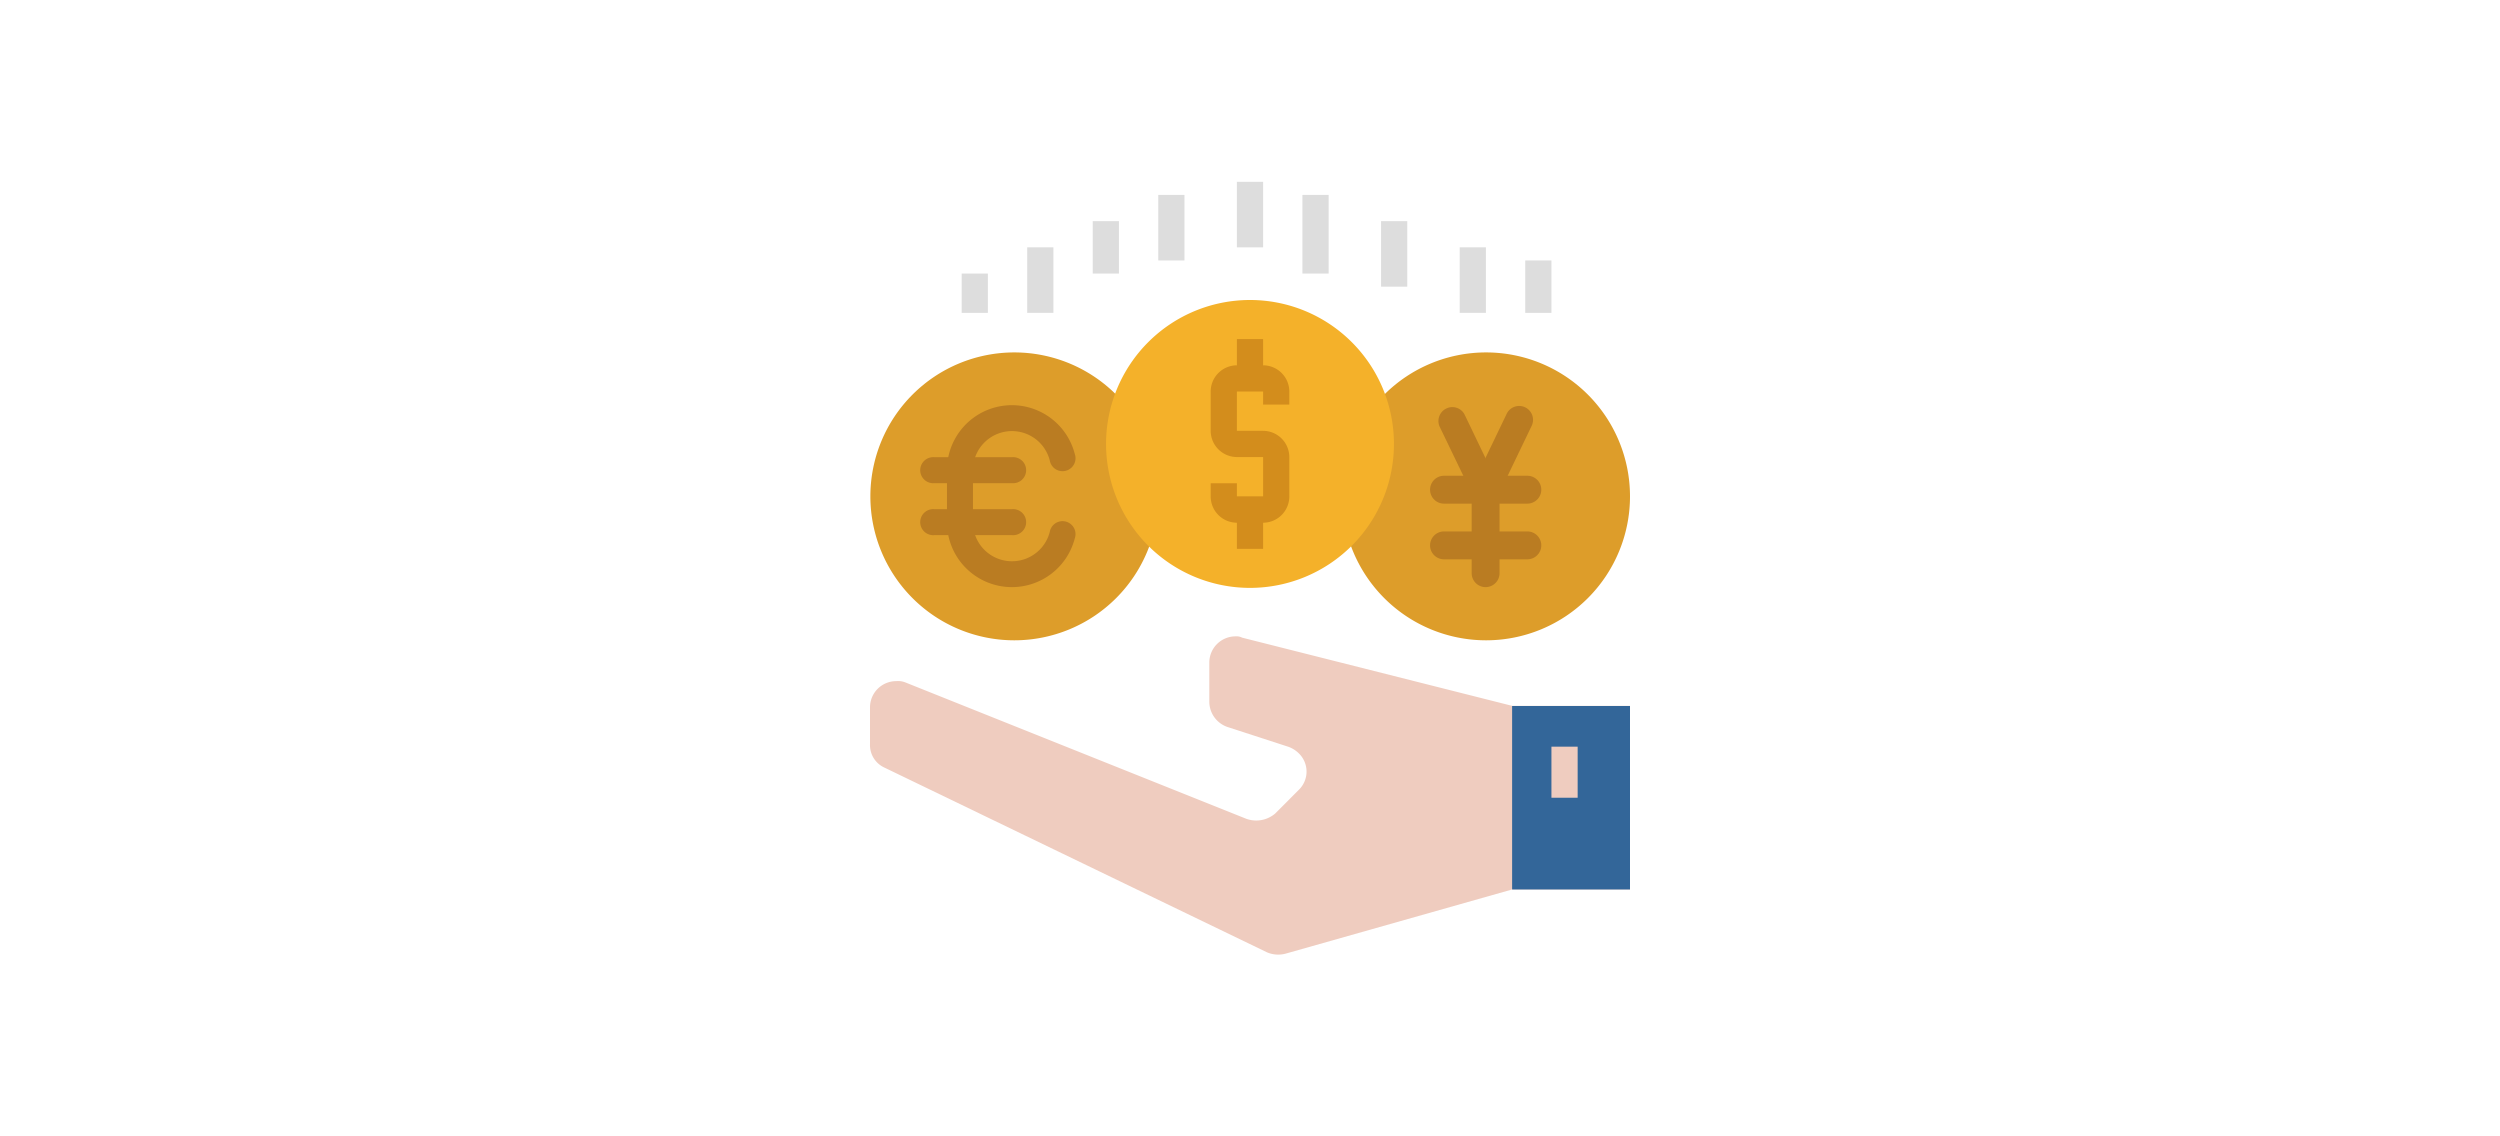 <svg id="Layer_1" data-name="Layer 1" xmlns="http://www.w3.org/2000/svg" viewBox="0 0 330 150"><defs><style>.cls-1{fill:#dd9d2a;}.cls-2{fill:#f4b12a;}.cls-3{fill:#efccbf;}.cls-4{fill:#369;}.cls-5{fill:#d38d1c;}.cls-6{fill:#ddd;}.cls-7{fill:#ba7c22;}</style></defs><title>c1soluconsult01</title><path class="cls-1" d="M152.89,65.52a19,19,0,1,1-19-19A19,19,0,0,1,152.89,65.52Z"/><path class="cls-1" d="M215.16,65.52a19,19,0,1,1-19-19A19,19,0,0,1,215.16,65.52Z"/><path class="cls-2" d="M184,58.6a19,19,0,1,1-19-19A19,19,0,0,1,184,58.6Z"/><path class="cls-3" d="M215.16,117.41H199.6l-29.93,8.48a3.79,3.79,0,0,1-2.42-.18l-50.51-24.39a3.27,3.27,0,0,1-1.9-3.11V93.37a3.46,3.46,0,0,1,3.45-3.46,2.65,2.65,0,0,1,1.22.17l45,18a3.86,3.86,0,0,0,3.81-.69l3.11-3.12a3.35,3.35,0,0,0,0-4.84,3.76,3.76,0,0,0-1.38-.86l-8-2.6a3.54,3.54,0,0,1-2.42-3.29V87.48A3.46,3.46,0,0,1,163.1,84a1.57,1.57,0,0,1,.86.17l35.64,9h15.56Z"/><path class="cls-4" d="M199.6,93.19h15.56v24.22H199.6Z"/><path class="cls-3" d="M204.79,98.56h3.46v6.74h-3.46Z"/><path class="cls-5" d="M170.19,53.41V51.68a3.47,3.47,0,0,0-3.46-3.46V44.76h-3.46v3.46a3.47,3.47,0,0,0-3.46,3.46v5.19a3.47,3.47,0,0,0,3.46,3.46h3.46v5.19h-3.46V63.79h-3.46v1.73A3.47,3.47,0,0,0,163.27,69v3.45h3.46V69a3.47,3.47,0,0,0,3.46-3.46V60.33a3.47,3.47,0,0,0-3.46-3.46h-3.46V51.68h3.46v1.73Z"/><path class="cls-6" d="M163.27,24h3.46v8.65h-3.46Z"/><path class="cls-6" d="M152.89,25.73h3.46v8.65h-3.46Z"/><path class="cls-6" d="M144.24,29.19h3.46v6.92h-3.46Z"/><path class="cls-6" d="M182.3,29.19h3.46v8.65H182.3Z"/><path class="cls-6" d="M171.92,25.73h3.46V36.11h-3.46Z"/><path class="cls-6" d="M126.94,36.11h3.46V41.3h-3.46Z"/><path class="cls-6" d="M135.59,32.65h3.46V41.3h-3.46Z"/><path class="cls-6" d="M192.68,32.65h3.46V41.3h-3.46Z"/><path class="cls-6" d="M201.33,34.38h3.46V41.3h-3.46Z"/><path id="Shape" class="cls-7" d="M196.1,77.5a1.84,1.84,0,0,1-1.84-1.84v-11a1.84,1.84,0,0,1,3.68,0v11A1.84,1.84,0,0,1,196.1,77.5Z"/><path id="Shape-2" data-name="Shape" class="cls-7" d="M196.1,66.48a1.82,1.82,0,0,1-1.65-1L190,56.25a1.84,1.84,0,0,1,.92-2.33,1.82,1.82,0,0,1,2.38.75l4.41,9.18a1.84,1.84,0,0,1-1.65,2.63Z"/><path id="Shape-3" data-name="Shape" class="cls-7" d="M196.1,66.48a1.84,1.84,0,0,1-1.65-2.63l4.41-9.18a1.83,1.83,0,1,1,3.3,1.58l-4.41,9.18a1.82,1.82,0,0,1-1.65,1Z"/><path id="Shape-4" data-name="Shape" class="cls-7" d="M201.61,66.48h-11a1.84,1.84,0,0,1,0-3.68h11a1.84,1.84,0,0,1,0,3.68Z"/><path id="Shape-5" data-name="Shape" class="cls-7" d="M201.61,73.83h-11a1.84,1.84,0,1,1,0-3.68h11a1.84,1.84,0,1,1,0,3.68Z"/><path id="Shape-6" data-name="Shape" class="cls-7" d="M133.6,77.5A8.57,8.57,0,0,1,125,68.93V62.07a8.57,8.57,0,0,1,16.87-2.15,1.69,1.69,0,0,1-.38,1.75,1.71,1.71,0,0,1-2.92-.89,5.15,5.15,0,0,0-10.14,1.29v6.86a5.15,5.15,0,0,0,10.14,1.28,1.71,1.71,0,0,1,2.92-.89,1.69,1.69,0,0,1,.38,1.75A8.57,8.57,0,0,1,133.6,77.5Z"/><path id="Shape-7" data-name="Shape" class="cls-7" d="M133.6,63.78H123.32a1.72,1.72,0,1,1,0-3.43H133.6a1.72,1.72,0,1,1,0,3.43Z"/><path id="Shape-8" data-name="Shape" class="cls-7" d="M133.6,70.64H123.32a1.72,1.72,0,1,1,0-3.43H133.6a1.72,1.72,0,1,1,0,3.43Z"/></svg>